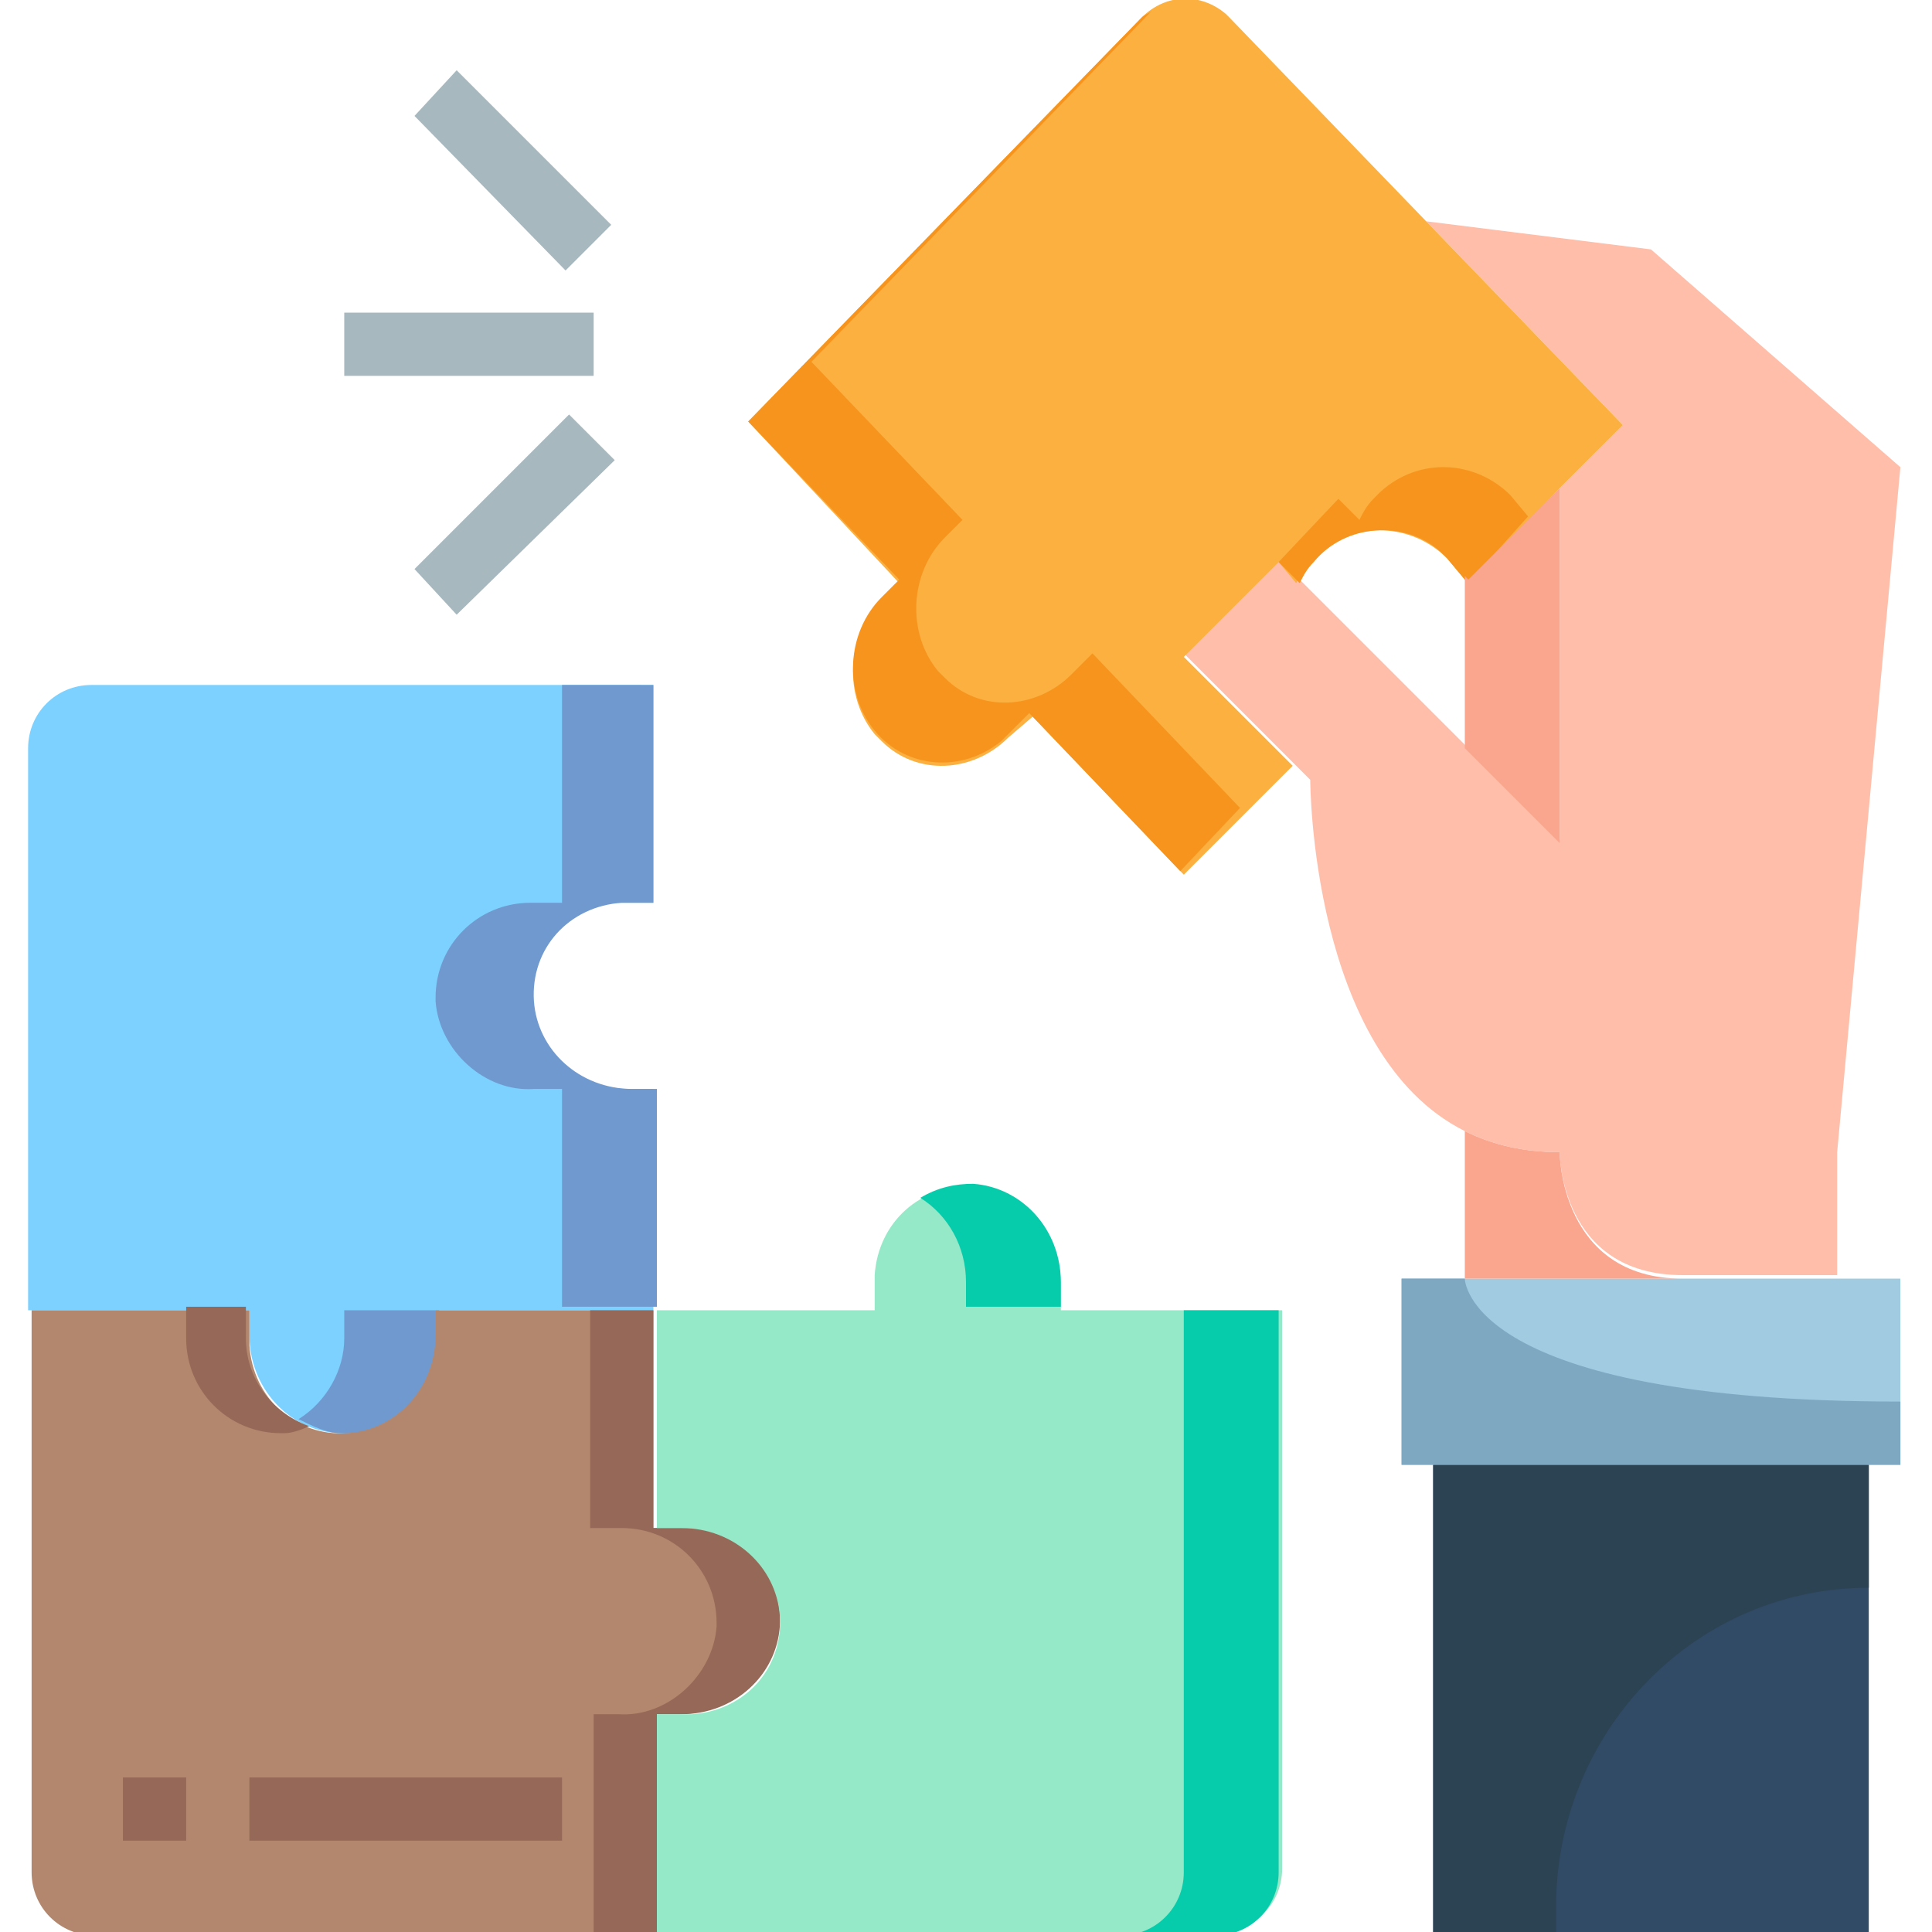 <?xml version="1.0" encoding="utf-8"?>
<!-- Generator: Adobe Illustrator 26.5.0, SVG Export Plug-In . SVG Version: 6.00 Build 0)  -->
<svg version="1.1" id="Layer_1" xmlns="http://www.w3.org/2000/svg" xmlns:xlink="http://www.w3.org/1999/xlink" x="0px" y="0px"
	 width="55px" height="55px" viewBox="0 0 55 55" style="enable-background:new 0 0 55 55;" xml:space="preserve">
<style type="text/css">
	.st0{fill:#7CD1FF;}
	.st1{fill:#7099CF;}
	.st2{fill:#B2876D;}
	.st3{fill:#966857;}
	.st4{fill:#95E8C8;}
	.st5{fill:#06CCAB;}
	.st6{fill:#A0CBE0;}
	.st7{fill:#314A66;}
	.st8{fill:#2C4354;}
	.st9{fill:#FFBEAA;}
	.st10{fill:#FAA68E;}
	.st11{fill:#FBB040;}
	.st12{fill:#F7941D;}
	.st13{fill:#7EA8C2;}
	.st14{fill:#A8B8BF;}
</style>
<g id="_07-Solution">
	<path class="st0" d="M0.9,37.3h6.2V38c0,1.5,1.1,2.7,2.5,2.8c1.5,0.1,2.7-1,2.8-2.5c0,0,0-0.1,0-0.1v-0.9h6.2V31h-0.7
		c-1.5,0-2.7-1.1-2.8-2.5c-0.1-1.5,1-2.7,2.5-2.8c0,0,0.1,0,0.1,0h0.9v-6.2h-16c-1,0-1.8,0.8-1.8,1.8V37.3z"/>
	<path class="st1" d="M9.8,38.1c0,0.9-0.5,1.8-1.3,2.3c0.4,0.2,0.8,0.4,1.2,0.4c1.5,0.1,2.7-1,2.8-2.5c0,0,0-0.1,0-0.1v-0.9H9.8
		V38.1z"/>
	<path class="st1" d="M17.7,25.7h0.9v-6.2H16v6.2h-0.9c-1.5,0-2.7,1.2-2.7,2.7c0,0,0,0.1,0,0.1c0.1,1.4,1.4,2.6,2.8,2.5H16v6.2h2.7
		V31h-0.7c-1.5,0-2.7-1.1-2.8-2.5c-0.1-1.5,1-2.7,2.5-2.8C17.6,25.7,17.7,25.7,17.7,25.7z"/>
	<path class="st2" d="M18.6,55v-6.2h0.7c1.5,0,2.7-1.1,2.8-2.5c0.1-1.5-1-2.7-2.5-2.8c0,0-0.1,0-0.1,0h-0.9v-6.2h-6.2V38
		c0,1.5-1.1,2.7-2.5,2.8c-1.5,0.1-2.7-1-2.8-2.5c0,0,0-0.1,0-0.1v-0.9H0.9v16c0,1,0.8,1.8,1.8,1.8H18.6z"/>
	<path class="st3" d="M19.5,43.5h-0.9v-6.2h-1.8v6.2h0.9c1.5,0,2.7,1.2,2.7,2.7c0,0,0,0.1,0,0.1c-0.1,1.4-1.4,2.6-2.8,2.5h-0.7V55
		h1.8v-6.2h0.7c1.5,0,2.7-1.1,2.8-2.5c0.1-1.5-1-2.7-2.5-2.8C19.6,43.5,19.6,43.5,19.5,43.5z"/>
	<path class="st3" d="M8.1,40.8c0.2,0,0.5-0.1,0.7-0.2c-1.1-0.4-1.8-1.4-1.8-2.5v-0.9H5.3v0.9c0,1.5,1.2,2.7,2.7,2.7
		C8,40.8,8.1,40.8,8.1,40.8z"/>
	<path class="st4" d="M36.4,37.3h-6.2v-0.7c0-1.5-1.1-2.7-2.5-2.8c-1.5-0.1-2.7,1-2.8,2.5c0,0,0,0.1,0,0.1v0.9h-6.2v6.2h0.7
		c1.5,0,2.7,1.1,2.8,2.5c0.1,1.5-1,2.7-2.5,2.8c0,0-0.1,0-0.1,0h-0.9V55h16c1,0,1.8-0.8,1.8-1.8V37.3z"/>
	<path class="st5" d="M27.5,36.5v0.7h2.7v-0.7c0-1.5-1.1-2.7-2.5-2.8c-0.5,0-1,0.1-1.5,0.4C27,34.6,27.5,35.5,27.5,36.5z"/>
	<path class="st5" d="M33.7,37.3v16c0,1-0.8,1.8-1.8,1.8h2.7c1,0,1.8-0.8,1.8-1.8v-16H33.7z"/>
	<path class="st6" d="M54.1,36.4v5.3h-0.9H40.8h-0.9v-5.3h1.8h6.2h4.4H54.1z"/>
	<path class="st7" d="M40.8,41.7h12.4V55H40.8V41.7z"/>
	<path class="st8" d="M53.2,45.2v-3.5H40.8V55h3.5v-0.9C44.4,49.2,48.3,45.2,53.2,45.2z"/>
	<path class="st9" d="M41.7,32.2c-4.4-2.2-4.4-10-4.4-10l-0.5-0.5l-3.1-3.1l2.7-2.7l0.6,0.6l4.7,4.7l2.7,2.7V13.9l1.8-1.8l-5.6-5.8
		L47,7.1l7.1,6.2l-1.8,19.5v3.5h-4.4c-3.5,0-3.5-3.5-3.5-3.5C43.4,32.8,42.5,32.6,41.7,32.2z"/>
	<path class="st10" d="M47.9,36.4h-6.2v-4.2c0.8,0.4,1.7,0.6,2.7,0.6C44.4,32.8,44.4,36.4,47.9,36.4z"/>
	<path class="st11" d="M44.4,13.9l-2.6,2.7l-0.1-0.1l-0.5-0.6c-1-1-2.6-1.1-3.7-0.1c-0.1,0.1-0.1,0.1-0.2,0.2
		c-0.2,0.2-0.3,0.4-0.4,0.6L36.4,16l-2.7,2.7l3.1,3.1l-3.1,3.1l-4.3-4.5L28.7,21c-1,1-2.6,1.1-3.6,0.1C25,21,25,21,24.9,20.9
		c-0.9-1.1-0.8-2.8,0.2-3.8l0.5-0.5L21.3,12L32.5,0.5c0.7-0.7,1.7-0.7,2.4-0.1c0,0,0,0,0.1,0.1l5.6,5.8l5.6,5.8L44.4,13.9z"/>
	<path class="st12" d="M43.5,14.7l-0.5-0.6c-1-1-2.6-1.1-3.7-0.1c-0.1,0.1-0.1,0.1-0.2,0.2c-0.2,0.2-0.3,0.4-0.4,0.6l-0.6-0.6
		L36.4,16l0.6,0.6c0.1-0.2,0.2-0.4,0.4-0.6c0.9-1.1,2.6-1.2,3.6-0.3c0.1,0.1,0.1,0.1,0.2,0.2l0.5,0.6l0.1,0.1L43.5,14.7L43.5,14.7z"
		/>
	<path class="st12" d="M31.1,18.6l-0.6,0.6c-1,1-2.6,1.1-3.6,0.1c-0.1-0.1-0.1-0.1-0.2-0.2c-0.9-1.1-0.8-2.8,0.2-3.8l0.5-0.5
		l-4.3-4.5l9.7-10c-0.1,0.1-0.2,0.1-0.3,0.2L21.3,12l4.3,4.5L25.1,17c-1,1-1.1,2.7-0.2,3.8c0.9,1.1,2.5,1.2,3.6,0.3
		c0.1-0.1,0.1-0.1,0.2-0.2l0.6-0.6l4.3,4.5l1.7-1.8L31.1,18.6z"/>
	<path class="st10" d="M44.4,13.9V24l-2.7-2.7v-4.9l0.1,0.1L44.4,13.9z"/>
	<path class="st13" d="M41.7,36.4h-1.8v5.3h14.2v-1.8C41.7,39.9,41.7,36.4,41.7,36.4z"/>
	<g>
		<path class="st14" d="M9.8,8.9h7.1v1.8H9.8V8.9z"/>
		<path class="st14" d="M11.8,16.2l4.4-4.4l1.3,1.3L13,17.5L11.8,16.2z"/>
		<path class="st14" d="M11.8,3.3L13,2l4.4,4.4l-1.3,1.3L11.8,3.3z"/>
	</g>
	<path class="st3" d="M3.5,50.6h1.8v1.8H3.5V50.6z"/>
	<path class="st3" d="M7.1,50.6H16v1.8H7.1V50.6z"/>
</g>
</svg>
